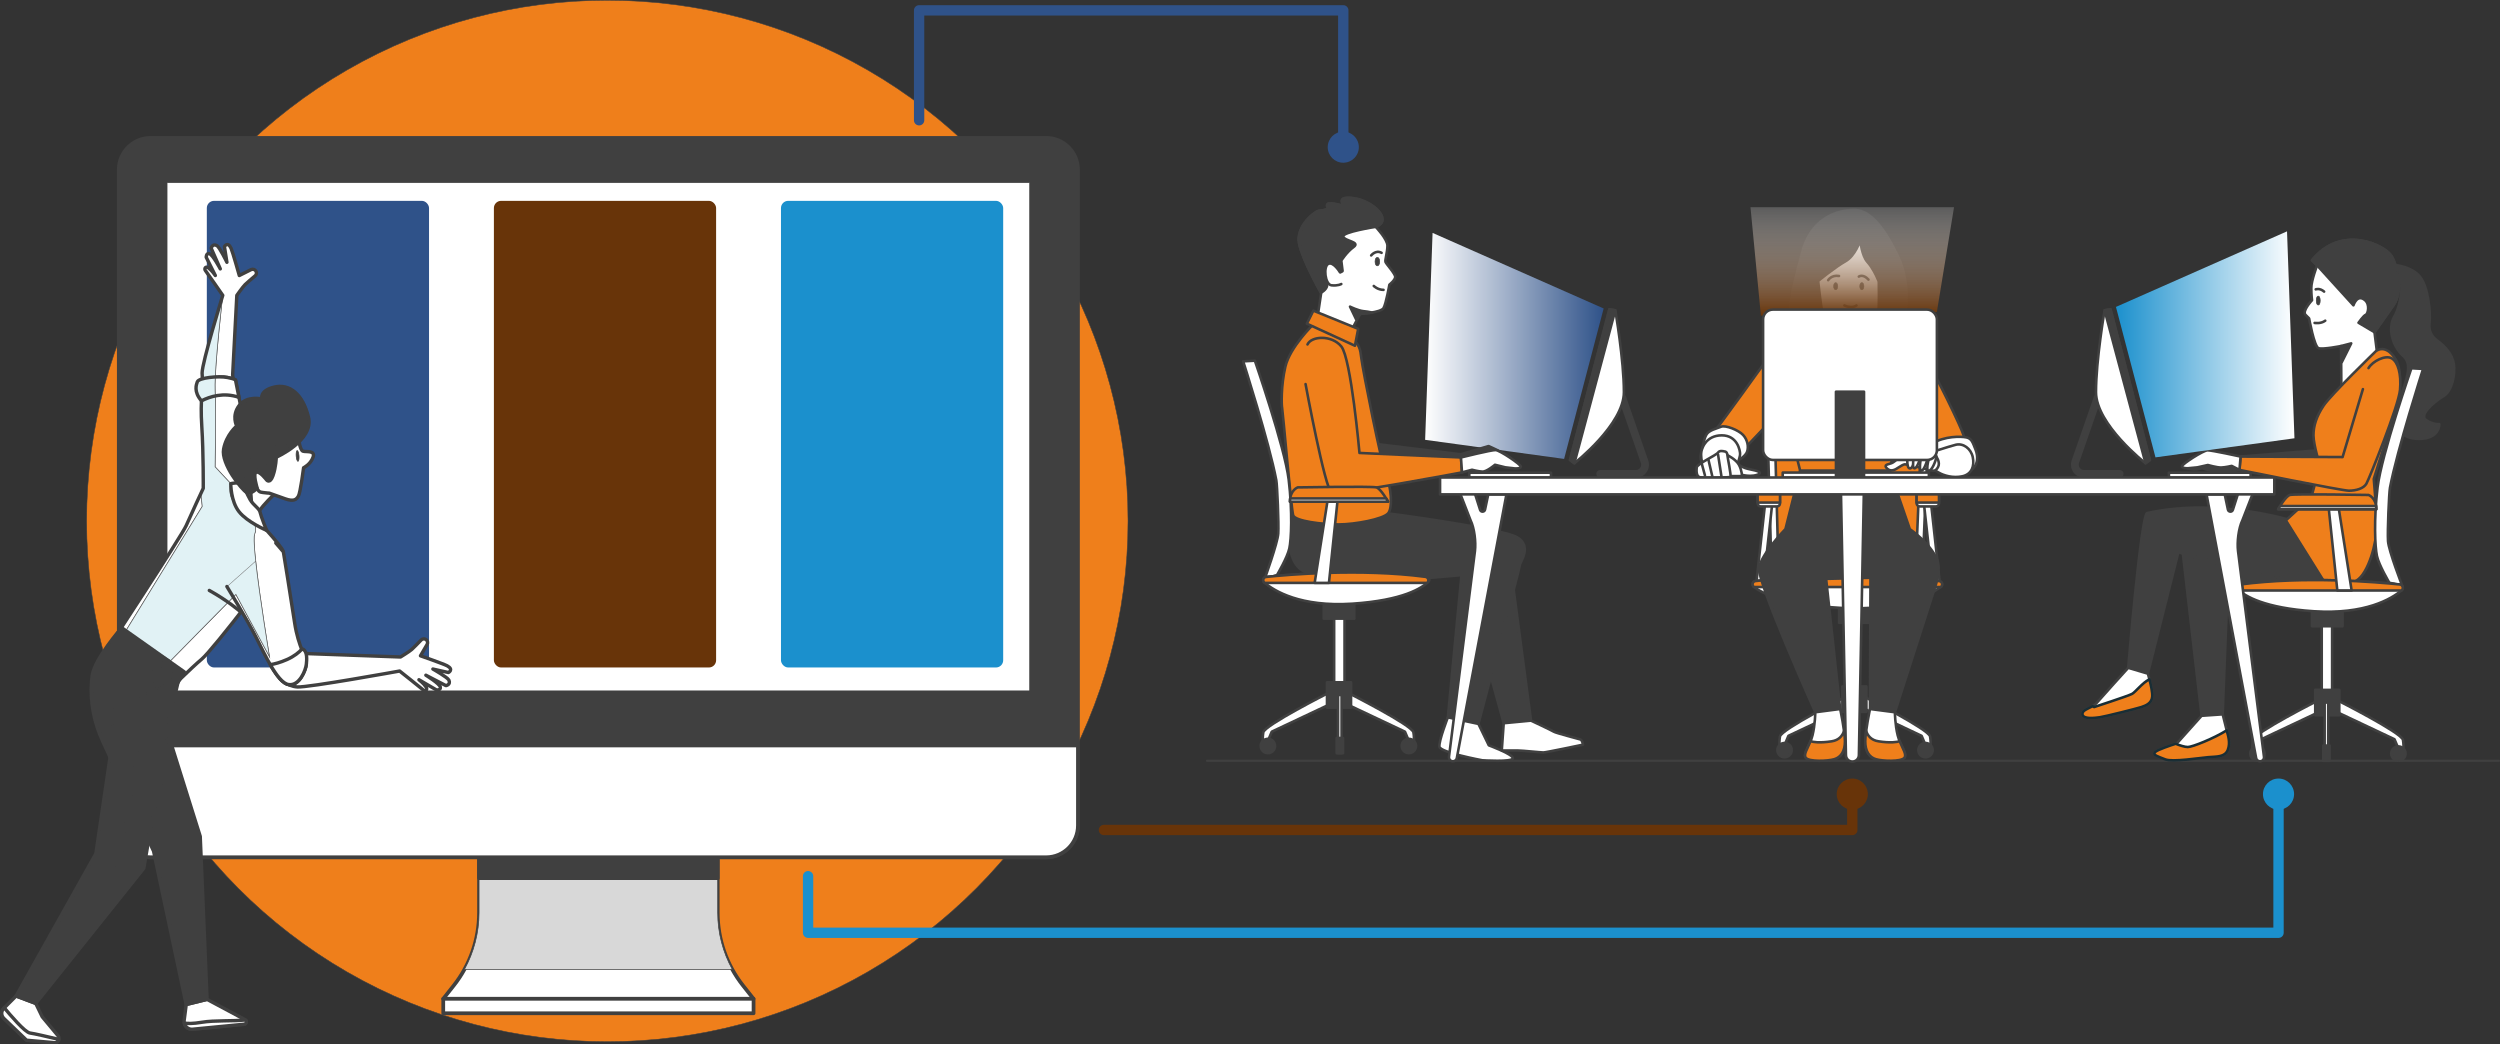 <?xml version="1.0" encoding="UTF-8"?>
<svg xmlns="http://www.w3.org/2000/svg" xmlns:xlink="http://www.w3.org/1999/xlink" viewBox="0 0 3624.72 1514.28">
  <rect x="0" y="0" width="3624.72" height="1514.28" fill="#333333" stroke="none"/>
  <defs>
    <style>
      .cls-1 {
        stroke: #2f5289;
      }

      .cls-1, .cls-2, .cls-3, .cls-4, .cls-5, .cls-6, .cls-7, .cls-8, .cls-9, .cls-10, .cls-11, .cls-12, .cls-13, .cls-14, .cls-15 {
        stroke-linecap: round;
        stroke-linejoin: round;
      }

      .cls-1, .cls-6, .cls-7, .cls-10, .cls-11, .cls-13, .cls-14 {
        fill: none;
      }

      .cls-1, .cls-10, .cls-13 {
        stroke-width: 15px;
      }

      .cls-2, .cls-4, .cls-16, .cls-5, .cls-17, .cls-18, .cls-6, .cls-7, .cls-8, .cls-9, .cls-11, .cls-12, .cls-19, .cls-14, .cls-15, .cls-20, .cls-21, .cls-22 {
        stroke: #404040;
      }

      .cls-2, .cls-16, .cls-23, .cls-17, .cls-9, .cls-12 {
        fill: #fff;
      }

      .cls-2, .cls-15 {
        stroke-width: 5.43px;
      }

      .cls-24 {
        fill: url(#Degradado_sin_nombre_58);
      }

      .cls-3 {
        stroke: #1a2e35;
      }

      .cls-3, .cls-4, .cls-8, .cls-9, .cls-14 {
        stroke-width: 3.77px;
      }

      .cls-3, .cls-8, .cls-21 {
        fill: #ef7f1b;
      }

      .cls-25 {
        fill: url(#Degradado_sin_nombre_73);
      }

      .cls-4, .cls-5, .cls-18, .cls-15, .cls-20 {
        fill: #404040;
      }

      .cls-16 {
        opacity: .5;
      }

      .cls-16, .cls-17, .cls-18, .cls-19, .cls-20, .cls-21, .cls-22 {
        stroke-miterlimit: 10;
      }

      .cls-5, .cls-7, .cls-12 {
        stroke-width: 4.96px;
      }

      .cls-6 {
        stroke-width: 3.72px;
      }

      .cls-26 {
        clip-path: url(#clippath-1);
      }

      .cls-27 {
        isolation: isolate;
      }

      .cls-28 {
        clip-path: url(#clippath-3);
      }

      .cls-10 {
        stroke: #1b90cd;
      }

      .cls-29 {
        fill: #683409;
      }

      .cls-30 {
        fill: url(#Degradado_sin_nombre_76);
      }

      .cls-11 {
        stroke-width: 3.23px;
      }

      .cls-13 {
        stroke: #683409;
      }

      .cls-19 {
        fill: #c2e4eb;
      }

      .cls-31 {
        clip-path: url(#clippath-2);
      }

      .cls-32 {
        fill: #1b90cd;
      }

      .cls-33 {
        fill: #2f5289;
      }

      .cls-20 {
        stroke-width: .75px;
      }

      .cls-34 {
        clip-path: url(#clippath);
      }

      .cls-21 {
        stroke-width: .74px;
      }

      .cls-22 {
        fill: #d8d8d8;
        mix-blend-mode: multiply;
      }
    </style>
    <clipPath id="clippath">
      <path class="cls-12" d="M301.4,600.87s-8.39-44.36-8.39-59.95,29.97-112.7,29.97-112.7c0,0-23.22-33.49-25.18-35.97-1.96-2.48,0-7.19,4.8-3.6,4.8,3.6,9.59,10.79,9.59,10.79l-13.19-26.38s-.21-6.43,4.58-5.23c4.8,1.2,15.8,22.02,15.8,22.02l-13.19-29.97s1.77-7.37,8.34-3.72c3.78,2.1,14.44,24.11,14.44,24.11l-3.6-22.78s4.72-7.96,9.59,2.4c2.28,4.85,11.99,39.57,11.99,39.57l16.99-8.5c2.58-1.29,5.71-.34,7.14,2.16h0c1.3,2.27.8,5.15-1.21,6.83-4.49,3.78-12.06,10.22-14.53,12.69-3.6,3.6-11.99,15.59-11.99,15.59l-6.05,115.21,6.05,52.64-41.96,4.8Z"/>
    </clipPath>
    <clipPath id="clippath-1">
      <path class="cls-12" d="M365.9,746.59s43.47,45.25,44.95,53.5c1.48,8.25-102.46,142.25-118.17,155.41-15.71,13.16-48.28,45.72-48.28,45.72l-93.95-52.18s113.28-172.62,119.49-186.96c6.21-14.34,24.75-54.07,24.75-54.07,0,0,.36-50.62-2.13-90.11-2.49-39.5,1.47-56.84,3.56-62.71,2.09-5.87,20.26-10.44,33.69-7.87,13.43,2.57,11.75,4.18,11.75,4.18,0,0,14.63,73.6,15.54,77.23.91,3.63,8.81,117.86,8.81,117.86Z"/>
    </clipPath>
    <clipPath id="clippath-2">
      <path class="cls-12" d="M328.97,850.38s28.65,46.6,42.24,73.5c13.59,26.9,31.54,66.38,47.27,68.67,15.73,2.29,24.84-21,25.67-29.53.83-8.53-11.75-25.09-16.97-60.04-5.21-34.95-16.34-102.89-16.34-102.89l-10.92-12.71"/>
    </clipPath>
    <clipPath id="clippath-3">
      <path class="cls-12" d="M346.46,576.12c-2.73-13.66-4.9-24.62-4.9-24.62,0,0,1.68-1.61-11.75-4.18-13.43-2.57-41.63.38-43.72,6.26-1.27,3.58-5.74,14.34,6.02,27.58,12.19-6.24,32.13-12.7,54.36-5.04Z"/>
    </clipPath>
    <linearGradient id="Degradado_sin_nombre_76" data-name="Degradado sin nombre 76" x1="2685.56" y1="300.43" x2="2685.56" y2="457.72" gradientUnits="userSpaceOnUse">
      <stop offset="0" stop-color="#fff" stop-opacity=".2"/>
      <stop offset="1" stop-color="#683409"/>
    </linearGradient>
    <linearGradient id="Degradado_sin_nombre_58" data-name="Degradado sin nombre 58" x1="447.79" y1="499.27" x2="706.61" y2="499.27" gradientTransform="translate(3774.49) rotate(-180) scale(1 -1)" gradientUnits="userSpaceOnUse">
      <stop offset="0" stop-color="#fff"/>
      <stop offset="1" stop-color="#1b90cd"/>
    </linearGradient>
    <linearGradient id="Degradado_sin_nombre_73" data-name="Degradado sin nombre 73" x1="3656.29" y1="501.53" x2="3915.11" y2="501.53" gradientTransform="translate(-1590)" gradientUnits="userSpaceOnUse">
      <stop offset="0" stop-color="#fff"/>
      <stop offset="1" stop-color="#2f5289"/>
    </linearGradient>
  </defs>
  <g class="cls-27">
    <g id="Capa_2" data-name="Capa 2">
      <g id="_àð_1" data-name="˜àð_1">
        <g>
          <circle class="cls-21" cx="880.54" cy="755.35" r="754.98"/>
          <g>
            <g>
              <g>
                <g>
                  <path class="cls-2" d="M1040.58,1323.39v-117.48h-346.02v117.48c0,38.34-12.95,75.55-36.75,105.61l-15.15,19.13h449.82l-15.15-19.13c-23.8-30.06-36.75-67.27-36.75-105.61Z"/>
                  <path class="cls-22" d="M673.32,1405.66h388.5c-13.85-25.06-21.24-53.34-21.24-82.27v-117.48h-346.02v117.48c0,28.93-7.39,57.21-21.24,82.27Z"/>
                  <rect class="cls-15" x="694.57" y="1223.58" width="346.02" height="49.6"/>
                  <path class="cls-15" d="M218.32,199.95h1298.52c25.43,0,46.07,20.64,46.07,46.07v950.85c0,25.43-20.64,46.07-46.07,46.07H218.32c-25.43,0-46.07-20.64-46.07-46.07V246.02c0-25.43,20.64-46.07,46.07-46.07Z"/>
                  <path class="cls-2" d="M172.25,1080.83h1390.66v116.05c0,25.43-20.64,46.07-46.07,46.07H218.32c-25.43,0-46.07-20.64-46.07-46.07v-116.05h0Z"/>
                  <rect class="cls-17" x="242.2" y="264.84" width="1250.76" height="736.87"/>
                  <rect class="cls-2" x="642.66" y="1448.13" width="449.92" height="20.98"/>
                </g>
                <rect class="cls-33" x="299.87" y="291.2" width="322.18" height="676.58" rx="10.45" ry="10.45"/>
                <rect class="cls-29" x="716.09" y="291.2" width="322.18" height="676.58" rx="10.45" ry="10.45"/>
                <rect class="cls-32" x="1132.32" y="291.2" width="322.18" height="676.58" rx="10.45" ry="10.45"/>
              </g>
              <g>
                <g>
                  <path class="cls-12" d="M402.43,712.15s-11.38,10.29-20.81,21.28c-9.43,10.99-13.54,19.45-13.54,19.45,0,0-2.24-3-14.07-19.35-11.83-16.34-10.59-29.14-10.59-29.14l18.44-17.71s35.73,4.99,40.58,25.47Z"/>
                  <g>
                    <path class="cls-12" d="M433.2,637.81s1.82,14.86,6.03,16.36,18.39-1.75,14.65,8.77c-3.74,10.52-13.72,15.26-13.72,15.26,0,0-4.61,36.27-7.53,41.15-2.92,4.88-6.52,8.34-19.14,3.85-12.62-4.49-23.13-8.23-23.13-8.23,0,0-3.53-.07-9.16-.89-5.63-.82-5.66-.2-12.81-13.41-7.15-13.2-15.07-4.8-8.71-22.68,6.36-17.88,11.53-29.07,24.06-37.64,12.53-8.57,49.47-2.54,49.47-2.54Z"/>
                    <path class="cls-18" d="M433.53,660.9c.32,4.29-.35,7.84-1.49,7.93-1.15.09-2.33-3.33-2.65-7.62-.32-4.29.35-7.84,1.49-7.93,1.14-.08,2.33,3.33,2.65,7.62Z"/>
                  </g>
                </g>
                <g>
                  <path class="cls-23" d="M301.4,600.87s-8.39-44.36-8.39-59.95,29.97-112.7,29.97-112.7c0,0-23.22-33.49-25.18-35.97-1.96-2.48,0-7.19,4.8-3.6,4.8,3.6,9.59,10.79,9.59,10.79l-13.19-26.38s-.21-6.43,4.58-5.23c4.8,1.2,15.8,22.02,15.8,22.02l-13.19-29.97s1.77-7.37,8.34-3.72c3.78,2.1,14.44,24.11,14.44,24.11l-3.6-22.78s4.72-7.96,9.59,2.4c2.28,4.85,11.99,39.57,11.99,39.57l16.99-8.5c2.58-1.29,5.71-.34,7.14,2.16h0c1.3,2.27.8,5.15-1.21,6.83-4.49,3.78-12.06,10.22-14.53,12.69-3.6,3.6-11.99,15.59-11.99,15.59l-6.05,115.21,6.05,52.64-41.96,4.8Z"/>
                  <g class="cls-34">
                    <path class="cls-19" d="M312.51,599.61c-.06-12.82-.23-24.67-.62-33.12-1.43-31.54,11.09-138.26,11.09-138.26,0,0-29.97,97.12-29.97,112.7s8.39,59.95,8.39,59.95l11.11-1.27Z"/>
                    <path class="cls-16" d="M312.51,599.61c-.06-12.82-.23-24.67-.62-33.12-1.43-31.54,11.09-138.26,11.09-138.26,0,0-29.97,97.12-29.97,112.7s8.39,59.95,8.39,59.95l11.11-1.27Z"/>
                  </g>
                  <path class="cls-7" d="M301.4,600.87s-8.39-44.36-8.39-59.95,29.97-112.7,29.97-112.7c0,0-23.22-33.49-25.18-35.97-1.96-2.48,0-7.19,4.8-3.6,4.8,3.6,9.59,10.79,9.59,10.79l-13.19-26.38s-.21-6.43,4.58-5.23c4.8,1.2,15.8,22.02,15.8,22.02l-13.19-29.97s1.77-7.37,8.34-3.72c3.78,2.1,14.44,24.11,14.44,24.11l-3.6-22.78s4.72-7.96,9.59,2.4c2.28,4.85,11.99,39.57,11.99,39.57l16.99-8.5c2.58-1.29,5.71-.34,7.14,2.16h0c1.3,2.27.8,5.15-1.21,6.83-4.49,3.78-12.06,10.22-14.53,12.69-3.6,3.6-11.99,15.59-11.99,15.59l-6.05,115.21,6.05,52.64-41.96,4.8Z"/>
                </g>
                <path class="cls-12" d="M405.73,983.33s9.9,11.67,25.45,12.68,148.23-23.09,148.23-23.09c0,0,31.93,25.32,34.27,27.44,2.35,2.12,7.18.46,3.9-4.55-3.28-5.02-10.15-10.27-10.15-10.27l25.47,14.86s6.4.63,5.51-4.24c-.89-4.86-20.95-17.18-20.95-17.18l29.06,15.09s7.47-1.29,4.25-8.09c-1.85-3.91-23.13-15.96-23.13-15.96l22.5,5.06s8.25-4.2-1.78-9.73c-4.7-2.59-38.71-14.51-38.71-14.51l9.57-16.41c1.45-2.49.71-5.67-1.7-7.26h0c-2.19-1.44-5.08-1.13-6.9.76-4.07,4.24-10.97,11.38-13.6,13.68-3.82,3.36-16.33,10.96-16.33,10.96l-142.03-5.16-25.48-5.65-7.49,41.57Z"/>
                <g>
                  <path class="cls-23" d="M365.9,746.59s43.47,45.25,44.95,53.5c1.48,8.25-102.46,142.25-118.17,155.41-15.71,13.16-48.28,45.72-48.28,45.72l-93.95-52.18s113.28-172.62,119.49-186.96c6.21-14.34,24.75-54.07,24.75-54.07,0,0,.36-50.62-2.13-90.11-2.49-39.5,1.47-56.84,3.56-62.71,2.09-5.87,20.26-10.44,33.69-7.87,13.43,2.57,11.75,4.18,11.75,4.18,0,0,14.63,73.6,15.54,77.23.91,3.63,8.81,117.86,8.81,117.86Z"/>
                  <g class="cls-26">
                    <path class="cls-19" d="M369.24,774.38c5.74-14.34-7.17-25.81-24.37-40.15-17.21-14.34-10.27-32.98-10.27-32.98l-22.71-24.37s1.43-78.86,0-110.4c-.22-4.82-.11-11.4.23-19.08-8.05,1.38-14.78,4.35-16,7.78-2.09,5.87-6.05,23.22-3.56,62.71,2.49,39.5,2.13,90.11,2.13,90.11,0,0-1.39,2.99-3.51,7.55l2.07,18.67-111.83,182.09,65.95,41.58,94.63-96.06,11.16,20.67c7.73-9.99,15.38-20.06,22.49-29.6-5.09-37.28-8.92-72.25-6.4-78.54Z"/>
                    <path class="cls-16" d="M369.24,774.38c5.74-14.34-7.17-25.81-24.37-40.15-17.21-14.34-10.27-32.98-10.27-32.98l-22.71-24.37s1.43-78.86,0-110.4c-.22-4.82-.11-11.4.23-19.08-8.05,1.38-14.78,4.35-16,7.78-2.09,5.87-6.05,23.22-3.56,62.71,2.49,39.5,2.13,90.11,2.13,90.11,0,0-1.39,2.99-3.51,7.55l2.07,18.67-111.83,182.09,65.95,41.58,94.63-96.06,11.16,20.67c7.73-9.99,15.38-20.06,22.49-29.6-5.09-37.28-8.92-72.25-6.4-78.54Z"/>
                  </g>
                  <path class="cls-7" d="M365.9,746.59s43.47,45.25,44.95,53.5c1.48,8.25-102.46,142.25-118.17,155.41-15.71,13.16-48.28,45.72-48.28,45.72l-93.95-52.18s113.28-172.62,119.49-186.96c6.21-14.34,24.75-54.07,24.75-54.07,0,0,.36-50.62-2.13-90.11-2.49-39.5,1.47-56.84,3.56-62.71,2.09-5.87,20.26-10.44,33.69-7.87,13.43,2.57,11.75,4.18,11.75,4.18,0,0,14.63,73.6,15.54,77.23.91,3.63,8.81,117.86,8.81,117.86Z"/>
                </g>
                <path class="cls-12" d="M352.64,703.26s5.33,12.93,10.09,21.24c4.76,8.31,13.23,12.43,14.42,18.37,1.2,5.94,9.38,26.07,9.38,26.07,0,0-27.75-11.65-39.94-27.01-12.18-15.37-12-40.67-12-40.67,0,0,12.23-3.37,18.04,2.01Z"/>
                <g>
                  <path class="cls-23" d="M328.97,850.38s28.65,46.6,42.24,73.5c13.59,26.9,31.54,66.38,47.27,68.67,15.73,2.29,24.84-21,25.67-29.53.83-8.53-11.75-25.09-16.97-60.04-5.21-34.95-16.34-102.89-16.34-102.89l-10.92-12.71"/>
                  <g class="cls-31">
                    <path class="cls-19" d="M370.72,813.31l-41.75,37.07s3.8,6.18,9.26,15.28l3.77-3.83,48.75,90.33s-14.36-86.16-20.03-138.85Z"/>
                    <path class="cls-16" d="M370.72,813.31l-41.75,37.07s3.8,6.18,9.26,15.28l3.77-3.83,48.75,90.33s-14.36-86.16-20.03-138.85Z"/>
                  </g>
                  <path class="cls-7" d="M328.97,850.38s28.65,46.6,42.24,73.5c13.59,26.9,31.54,66.38,47.27,68.67,15.73,2.29,24.84-21,25.67-29.53.83-8.53-11.75-25.09-16.97-60.04-5.21-34.95-16.34-102.89-16.34-102.89l-10.92-12.71"/>
                </g>
                <path class="cls-12" d="M444.16,963.01c.48-4.9,2.34-19.5-6.06-22.2-4.44,4.95-11.41,10.78-22.17,15.52-9.9,4.36-17.99,6.42-24.07,7.36,8.83,15.28,18.05,27.6,26.63,28.85,15.73,2.29,24.84-21,25.67-29.53Z"/>
                <g>
                  <path class="cls-23" d="M346.46,576.12c-2.73-13.66-4.9-24.62-4.9-24.62,0,0,1.68-1.61-11.75-4.18-13.43-2.57-41.63.38-43.72,6.26-1.27,3.58-5.74,14.34,6.02,27.58,12.19-6.24,32.13-12.7,54.36-5.04Z"/>
                  <g class="cls-28">
                    <path class="cls-19" d="M312.16,574.04c-.08-2.73-.16-5.28-.27-7.55-.23-5-.1-11.89.27-19.94-12.24.62-24.71,3.2-26.07,7.03-1.27,3.58-5.74,14.34,6.02,27.58,5.35-2.74,12.19-5.51,20.05-7.13Z"/>
                    <path class="cls-16" d="M312.16,574.04c-.08-2.73-.16-5.28-.27-7.55-.23-5-.1-11.89.27-19.94-12.24.62-24.71,3.2-26.07,7.03-1.27,3.58-5.74,14.34,6.02,27.58,5.35-2.74,12.19-5.51,20.05-7.13Z"/>
                  </g>
                  <path class="cls-7" d="M346.46,576.12c-2.73-13.66-4.9-24.62-4.9-24.62,0,0,1.68-1.61-11.75-4.18-13.43-2.57-41.63.38-43.72,6.26-1.27,3.58-5.74,14.34,6.02,27.58,12.19-6.24,32.13-12.7,54.36-5.04Z"/>
                </g>
                <path class="cls-7" d="M348.57,886.84s-18.1-15.79-45.08-30.77"/>
                <g>
                  <path class="cls-5" d="M400.57,662.93s54.85-24.31,46.7-58.01c-8.15-33.7-27.61-48.92-49.6-43.71-21.99,5.21-18,17.29-18,17.29,0,0-21.78-5.38-33.02,9.57-11.24,14.95-3.42,29.58-3.42,29.58,0,0-15.08,12.41-19.03,33.51-3.95,21.1,26.35,59.13,33.33,62.8,6.99,3.67,15.31-6.4,15.31-6.4,0,0-6.63-21.31-1.3-22.97,5.33-1.66,14.95,11.24,14.95,11.24,0,0,4.81,6.45,9.3-6.17,4.49-12.62,4.77-26.73,4.77-26.73Z"/>
                  <path class="cls-6" d="M440.32,597.2s10.51,14.08-7.58,32.22-59.88,26.54-70.11,37.13c-10.23,10.58-9.98,36.72-9.98,36.72"/>
                  <path class="cls-6" d="M400.57,662.93s-26.86,11.43-29.03,21.66"/>
                </g>
                <g>
                  <path class="cls-12" d="M300.21,1448.96l55.12,29.52c3.05,1.63,2.13,6.23-1.31,6.56l-74.69,7.23c-7.25.7-13.27-5.52-12.33-12.74l3.01-23.11,30.2-7.46Z"/>
                  <path class="cls-12" d="M355.76,1478.81c-17.45,2.01-44.59.28-63.16,3.37-13.17,2.19-20.91,1.95-25.39,1.14,1.15,5.44,6.19,9.52,12.11,8.94l74.69-7.23c3.25-.31,4.21-4.4,1.75-6.23Z"/>
                </g>
                <g>
                  <path class="cls-12" d="M23.34,1444.1l-17.87,17.88c-4.05,4.05-3.98,10.64.15,14.61l32.93,31.62,40.4,3.57c5.41.48,8.71-5.82,5.23-9.99l-22.97-27.56-9.4-19.44-28.48-10.68Z"/>
                  <path class="cls-12" d="M85.45,1507c-14.18-3.38-36.15-8.5-42.04-9.24-7.26-.91-29.29-26.94-37.18-36.53l-.75.75c-4.05,4.05-3.98,10.64.15,14.61l32.93,31.62,40.4,3.56c3.34.29,5.87-2,6.5-4.78Z"/>
                </g>
                <g>
                  <path class="cls-5" d="M267.2,974.18l-90.78-64.08s-39.16,44.5-42.72,69.42c-.4,2.77-.7,5.69-.94,8.7-2.31,29.63,3.59,59.33,16.07,86.3l73.86,159.54,47.31,222.35,30.2-7.46-9.87-236.26-56.96-181.56,33.82-56.96Z"/>
                  <polyline class="cls-5" points="153.28 1032.92 165.74 1056.06 139.04 1237.62 23.34 1444.1 51.82 1454.78 208.46 1258.98 245.84 1041.82 258.3 988.42"/>
                  <line class="cls-6" x1="242.5" y1="1072.81" x2="221.46" y2="1215.25"/>
                  <polyline class="cls-6" points="156.71 1089 158.33 1042.06 142.15 1006.45"/>
                  <path class="cls-6" d="M255.45,970.84s-12.95,30.75-42.08,30.75"/>
                  <polyline class="cls-6" points="239.26 959.51 223.08 974.08 223.08 987.03 200.42 982.17 211.75 1014.55 176.14 1236.29"/>
                </g>
                <line class="cls-6" x1="171.28" y1="1249.24" x2="163.19" y2="1260.57"/>
              </g>
            </g>
            <g>
              <line class="cls-11" x1="1750.11" y1="1103.02" x2="3623.11" y2="1103.02"/>
              <g>
                <g>
                  <path class="cls-4" d="M3473.69,384.42s22.35,2.03,34.53,16.25c12.19,14.22,16.25,51.8,14.22,68.06-1.27,10.19,2.55,18.69,10.84,24.76,11.32,8.29,22.18,19.41,24.49,34.3,2.15,13.85-1.95,38.72-15.02,46.57-15.24,9.14-35.55,27.42-25.39,34.53,10.16,7.11,19.3,6.09,19.3,6.09,0,0,1.02,21.33-29.46,21.33s-37.58-22.35-30.47-48.75c7.11-26.41,24.38-56.88,8.13-71.1s-23.36-40.63-13.2-57.89c10.16-17.27,14.22-53.83,5.08-62.97-9.14-9.14-3.05-11.17-3.05-11.17Z"/>
                  <path class="cls-4" d="M3163.63,791.33l28.44,246.48,30.55-2.11,7.37-188.54,18.96-2.11,119.03,7.37s14.75-3.16,18.96-3.16,9.48-11.59-15.8-22.12c-25.28-10.53-200.13-44.24-204.34-44.24s-3.16,8.43-3.16,8.43Z"/>
                  <path class="cls-4" d="M3329,756.57s-109.38-36.22-215.93-12.64c-8.73,1.93-27.39,224.36-27.39,224.36l28.44,8.43,44.24-175.9s185.38,53.72,223.3,48.45c37.92-5.27-52.67-92.69-52.67-92.69Z"/>
                  <g>
                    <path class="cls-9" d="M3359.55,384.75s-8.43,22.12-8.43,32.65,1.05,17.91,1.05,17.91c0,0-14.75,15.8-9.48,21.07l5.27,5.27s7.37,41.08,13.69,43.19c6.32,2.11,32.65-3.16,32.65-3.16l.39,58.08,52.27-44.38-4.21-33.71s12.64-17.91,27.39-38.97c14.75-21.07,6.32-54.77-2.11-70.57-8.43-15.8-72.68-48.45-115.87,5.27l7.37,7.37Z"/>
                    <polygon class="cls-4" points="3394.31 501.67 3408.99 497.84 3395.38 525.05 3394.31 501.67"/>
                    <path class="cls-4" d="M3468.04,372.11c-8.43-15.8-72.68-48.45-115.87,5.27l7.37,7.37,52.67,57.93s5.4-17.19,16.85-7.37c7.37,6.32,4.21,20.01,1.05,21.07-3.16,1.05-10.53,11.59-10.53,11.59l23.17,13.69s12.64-17.91,27.39-38.97c14.75-21.07,6.32-54.77-2.11-70.57Z"/>
                    <ellipse class="cls-18" cx="3361.19" cy="435.78" rx="2.84" ry="6.49"/>
                    <path class="cls-14" d="M3357.54,419.56s5.68-2.43,12.16,3.24"/>
                    <path class="cls-14" d="M3355.92,468.21s8.92,1.62,15.41-3.24"/>
                  </g>
                  <path class="cls-4" d="M3361.97,652.83l-113.37,9.16-36.44-3.38s-50.17,17.04-40.39,20.33c9.78,3.3,21.17-.24,21.17-.24,0,0,14.89,6.22,29.63,5.89,14.74-.33,24.43-3.28,24.43-3.28l126.43,19.02-11.47-47.52Z"/>
                  <path class="cls-8" d="M3444.87,509.04s-65.31,63.2-75.84,79c-10.53,15.8-14.75,29.49-14.75,43.19s9.48,44.24,9.48,44.24l-12.64,45.29-36.87,33.71,57.93,92.69s26.33,5.27,44.24-5.27c17.91-10.53,29.49-55.83,29.49-77.95s-4.21-69.52-4.21-69.52c0,0,24.23-75.84,31.6-104.28,7.37-28.44,8.43-53.72,1.05-67.41-7.37-13.69-18.96-21.07-29.49-13.69Z"/>
                  <path class="cls-9" d="M3192.07,1037.81l-35.81,40.03s-27.39,8.43-31.6,12.64c-4.21,4.21,4.21,6.32,14.75,10.53,10.53,4.21,49.51-2.11,62.15-3.16,12.64-1.05,24.23,0,28.44-10.53,4.21-10.53,0-22.12-1.05-26.33-1.05-4.21-6.32-25.28-6.32-25.28l-30.55,2.11Z"/>
                  <path class="cls-3" d="M3154.47,1078.39c-6.08,1.93-26.24,8.51-29.81,12.08-4.21,4.21,4.21,6.32,14.75,10.53,10.53,4.21,49.51-2.11,62.15-3.16,12.64-1.05,24.23,0,28.44-10.53,4.21-10.53,0-22.12-1.05-26.33-.12-.48-.3-1.19-.51-2.04-18.39,11.53-49.67,24.16-56.37,24.16-4.54,0-11.83-2.45-17.59-4.7Z"/>
                  <g>
                    <path class="cls-9" d="M3085.68,968.29s-41.08,45.29-46.35,51.61c-5.27,6.32-21.07,8.43-20.01,15.8,1.05,7.37,17.91,5.27,25.28,4.21,7.37-1.05,53.72-12.64,60.04-14.75s14.75-5.27,15.8-14.75c1.05-9.48-6.32-33.71-6.32-33.71l-28.44-8.43Z"/>
                    <path class="cls-3" d="M3120.44,1010.42c.66-5.92-1.97-17.57-4.03-25.5-10.34,5.06-20.33,18.73-25.46,21.29-6.32,3.16-54.77,18.96-54.77,18.96l-2.21-1.24c-6.63,3.64-15.44,6.21-14.64,11.78,1.05,7.37,17.91,5.27,25.28,4.21,7.37-1.05,53.72-12.64,60.04-14.75,6.32-2.11,14.75-5.27,15.8-14.75Z"/>
                  </g>
                  <g>
                    <path class="cls-8" d="M3425.95,564.19l-29.46,98.52-147.89-.73-1.6,19.34s148.47,30.15,158.63,30.15,21.33-3.05,25.39-10.16c4.06-7.11,46.72-112.74,48.75-136.1s-3.05-40.63-12.19-45.71c-9.14-5.08-27.42,4.06-33.52,14.22"/>
                    <path class="cls-9" d="M3248.6,661.98s-41.86-9.22-47.95-9.09c-6.09.14-37.14,20.13-37.07,23.18.07,3.05,8.19,2.86,8.19,2.86l14.19-1.33,15.16-3.39s13.29,3.77,19.38,3.63c6.09-.14,15.19-2.37,15.19-2.37l11.31,5.84,1.6-19.34Z"/>
                  </g>
                </g>
                <g>
                  <path class="cls-9" d="M3513.21,534.88l-16.96-.94s-43.33,125.29-48.99,172.39c-5.65,47.1-3.77,86.67-.94,99.86,2.83,13.19,17.9,38.62,17.9,38.62l18.84,4.71s-19.78-50.87-20.72-65,1.49-70.2,2.83-77.25c10.36-54.64,48.04-172.39,48.04-172.39Z"/>
                  <g>
                    <path class="cls-9" d="M3361.54,1015.32s-93.26,47.1-95.15,57.46c-1.88,10.36,0,23.55,0,23.55l3.3-3.3,8.95-21.2,83.84-39.57-.94-16.96Z"/>
                    <circle class="cls-4" cx="3272.99" cy="1092.57" r="10.36"/>
                  </g>
                  <g>
                    <path class="cls-9" d="M3388.86,1015.32s93.26,47.1,95.15,57.46c1.88,10.36,0,23.55,0,23.55l-3.3-3.3-8.95-21.2-83.84-39.57.94-16.96Z"/>
                    <circle class="cls-4" cx="3477.41" cy="1092.57" r="10.36"/>
                  </g>
                  <rect class="cls-9" x="3366.25" y="861.77" width="15.07" height="163.91"/>
                  <rect class="cls-4" x="3352.12" y="877.78" width="44.28" height="30.15"/>
                  <g>
                    <path class="cls-9" d="M3479.45,847.43c-32.62-3.42-137.72-12.54-231.93.09-3.57.48-4.96,4.91-2.33,7.39,10.01,9.45,37.8,26.64,109.76,31.35,74.35,4.86,112.31-17.95,127.11-30.26,3.31-2.75,1.68-8.12-2.61-8.57Z"/>
                    <path class="cls-8" d="M3245.1,854.82c.06.06.12.11.18.17.78.73,1.83,1.12,2.89,1.12h233.74c.05-.04.11-.09.16-.13,3.29-2.74,1.62-8.11-2.64-8.55-32.64-3.42-137.72-12.53-231.92.09-3.51.47-4.98,4.86-2.41,7.3Z"/>
                  </g>
                  <rect class="cls-4" x="3356.83" y="1000.25" width="34.86" height="36.74"/>
                  <rect class="cls-9" x="3370.49" y="1018.62" width="5.18" height="84.31"/>
                  <rect class="cls-4" x="3368.48" y="1080.94" width="9.13" height="22.08"/>
                  <polygon class="cls-9" points="3409.59 856.11 3388.86 856.11 3375.67 729.88 3389.8 729.88 3409.59 856.11"/>
                  <path class="cls-8" d="M3445.38,738.36h-142.25s10.36-18.84,16.96-20.72c6.59-1.88,113.99,0,113.99,0,0,0,11.3,3.77,11.3,20.72Z"/>
                  <path class="cls-9" d="M3303.14,738.36h142.25c0-1.71-.14-3.26-.35-4.71h-139.12c-1.69,2.73-2.78,4.71-2.78,4.71Z"/>
                </g>
              </g>
              <g>
                <g>
                  <g>
                    <path class="cls-9" d="M2776.01,528.27h-192.31c-12.97,0-23.38,10.71-23.01,23.67l6.87,242.29-7.54,53.52h240.02l-11.3-53.52,10.28-241.97c.56-13.09-9.9-24-23-24Z"/>
                    <path class="cls-8" d="M2767.24,542.87h-174.74c-11.79,0-21.24,10.17-20.91,22.47l6.24,229.99-6.85,50.8h218.09l-10.27-50.8,9.35-229.69c.51-12.42-9-22.78-20.9-22.78Z"/>
                  </g>
                  <polygon class="cls-9" points="2558.93 732.46 2546.68 843.62 2557.04 843.62 2569.29 732.46 2558.93 732.46"/>
                  <polygon class="cls-9" points="2800.09 732.46 2812.34 843.62 2801.97 843.62 2789.73 732.46 2800.09 732.46"/>
                  <g>
                    <rect class="cls-9" x="2548.36" y="711.53" width="32.44" height="22.7" rx="4.28" ry="4.28"/>
                    <path class="cls-8" d="M2576.52,711.53h-23.87c-2.36,0-4.28,1.92-4.28,4.28v12.89h32.44v-12.89c0-2.36-1.92-4.28-4.28-4.28Z"/>
                  </g>
                  <g>
                    <rect class="cls-9" x="2778.88" y="711.53" width="32.44" height="22.7" rx="4.28" ry="4.28"/>
                    <path class="cls-8" d="M2807.03,711.53h-23.87c-2.37,0-4.28,1.92-4.28,4.28v12.89h32.44v-12.89c0-2.36-1.92-4.28-4.28-4.28Z"/>
                  </g>
                  <g>
                    <g>
                      <path class="cls-9" d="M2675.92,1010.36s-93.26,47.1-95.15,57.46c-1.88,10.36,0,23.55,0,23.55l3.3-3.3,8.95-21.2,83.84-39.57-.94-16.96Z"/>
                      <circle class="cls-4" cx="2587.37" cy="1087.61" r="10.36"/>
                    </g>
                    <g>
                      <path class="cls-9" d="M2703.24,1010.36s93.26,47.1,95.15,57.46c1.88,10.36,0,23.55,0,23.55l-3.3-3.3-8.95-21.2-83.84-39.57.94-16.96Z"/>
                      <circle class="cls-4" cx="2791.79" cy="1087.61" r="10.36"/>
                    </g>
                    <rect class="cls-9" x="2680.63" y="856.81" width="15.07" height="163.91"/>
                    <rect class="cls-4" x="2666.5" y="872.82" width="44.28" height="30.15"/>
                    <g>
                      <path class="cls-9" d="M2811.58,842.53c-36.63-3.36-157.66-12.62-266.35-.07-4.23.49-5.65,5.88-2.28,8.47,12.49,9.62,45,25.81,124.89,30.36,85.44,4.86,129.06-17.95,146.07-30.25,3.53-2.56,2-8.12-2.34-8.52Z"/>
                      <path class="cls-8" d="M2542.86,850.86c.13.1.25.19.38.29h270.51c.06-.04.12-.09.18-.13,3.51-2.54,1.95-8.1-2.37-8.49-36.64-3.36-157.66-12.62-266.33-.07-4.17.48-5.7,5.83-2.38,8.4Z"/>
                    </g>
                    <rect class="cls-4" x="2671.21" y="995.29" width="34.86" height="36.74"/>
                    <rect class="cls-9" x="2684.87" y="1013.66" width="5.18" height="84.31"/>
                    <rect class="cls-4" x="2682.86" y="1075.98" width="9.13" height="22.08"/>
                  </g>
                </g>
                <g>
                  <g>
                    <path class="cls-4" d="M2609.96,682.28l-21.25,84.75s-35.13,35.99-38.26,56.38c-3.14,20.39,81.53,209.26,81.53,209.26l36.07-4.7-20.39-188.7,64.3-1.57-.66,190.27,36.07,4.7,59.76-186.2s6.7-22.32,1.49-34.97c-10.01-24.31-39.59-44.38-39.59-44.38l-29.18-84.85h-129.88Z"/>
                    <g>
                      <path class="cls-9" d="M2631.98,1032.68s-.23,18.15-4.07,33.51c-3.84,15.36-14.4,26.87-9.6,32.63,4.8,5.76,31.67,4.8,41.27,1.92,9.6-2.88,15.36-11.52,15.36-25.91s-6.88-46.85-6.88-46.85l-36.07,4.7Z"/>
                      <path class="cls-8" d="M2618.31,1098.81c4.8,5.76,31.67,4.8,41.27,1.92,9.6-2.88,15.36-11.52,15.36-25.91,0-3.96-.53-9.3-1.29-14.95-2.32,6.88-7.35,13.32-17.91,14.95-18.1,2.79-27.08,1.03-30.67-.15-4.53,11.12-10.63,19.5-6.76,24.14Z"/>
                    </g>
                    <g>
                      <path class="cls-9" d="M2747.37,1032.68s.23,18.15,4.07,33.51c3.84,15.36,14.4,26.87,9.6,32.63-4.8,5.76-31.67,4.8-41.27,1.92-9.6-2.88-15.36-11.52-15.36-25.91s6.88-46.85,6.88-46.85l36.07,4.7Z"/>
                      <path class="cls-8" d="M2761.04,1098.81c-4.8,5.76-31.67,4.8-41.27,1.92-9.6-2.88-15.36-11.52-15.36-25.91,0-3.96.53-9.3,1.29-14.95,2.32,6.88,7.35,13.32,17.91,14.95,18.1,2.79,27.08,1.03,30.67-.15,4.53,11.12,10.63,19.5,6.76,24.14Z"/>
                    </g>
                  </g>
                  <g>
                    <path class="cls-8" d="M2635.31,484.19s-59.4,18.22-64.94,25.34c-5.54,7.13-80.78,113.24-91.87,125.12-11.09,11.88-13.46,25.34-12.67,30.89.79,5.54,8.71,19.01,8.71,19.01h32.47l22.97-34.85,56.73-59.8,23.26,92.37h129.88l19.37-95.73s40.82,69.5,41.62,71.87c.79,2.38,12.67,22.97,34.85,21.38,22.18-1.58,19.01-30.89,8.71-55.44-10.3-24.55-50.69-107.7-62.57-118.78-11.88-11.09-76.03-25.34-76.03-25.34l-70.49,3.96Z"/>
                    <g>
                      <path class="cls-9" d="M2794.95,654.86s-10.34-1.33,7-12c17.34-10.67,41.34-10.34,49.01-8.67,7.67,1.67,9,6.67,13.34,17.67,4.33,11,2.33,21-2.33,25.67-4.67,4.67-4,6.67-19.67,2.67-15.67-4-32.01-13-39.01-17.34-7-4.33-8.33-8-8.33-8Z"/>
                      <g>
                        <path class="cls-9" d="M2796.58,657s28.38-9.47,39.05-12.14c10.67-2.67,22,5.33,24.67,18,2.67,12.67-1.33,24.67-15,27.67-13.67,3-27.34-1-35.01-5.67-7.67-4.67-20.67-11.67-20.67-11.67l6.96-16.2Z"/>
                        <g>
                          <path class="cls-9" d="M2767.28,655.53s-8.33,3.33-10,4.33c-1.67,1-9.67,9.67-14.67,11.67-5,2-12.34,2-6.67,7.67,5.67,5.67,12.67,1.33,16-1,3.33-2.33,8.33-5,9.67-5s7.67,1,9,1.33c1.33.33,22,5.67,27.34,7,5.33,1.33,8.33,2.33,12-4.33,3.67-6.67-2-16-6.33-19-4.33-3-36.34-2.67-36.34-2.67Z"/>
                          <g>
                            <path class="cls-9" d="M2777.07,650.5s-11.09-3.17-11.09.79-3.17,30.1,3.96,27.72c7.13-2.38,7.13-28.51,7.13-28.51Z"/>
                            <path class="cls-9" d="M2777.07,650.5s-6.34,27.72-1.58,28.51c4.75.79,10.3-19.01,11.09-25.34.79-6.34-7.13-6.34-9.5-3.17Z"/>
                            <path class="cls-9" d="M2787.07,653.83s-6.34,27.72-1.58,28.51c4.75.79,10.3-19.01,11.09-25.34.79-6.34-7.13-6.34-9.5-3.17Z"/>
                            <path class="cls-9" d="M2797.82,660.37s-6.49,21.53-1.62,22.15c4.87.62,10.55-14.77,11.36-19.69.81-4.92-7.3-4.92-9.74-2.46Z"/>
                          </g>
                        </g>
                      </g>
                    </g>
                    <g>
                      <path class="cls-9" d="M2468.19,650.19s2.17-13.56,5.96-20.06c3.8-6.51,14.64-8.68,21.15-11.39,6.51-2.71,25.49,4.88,31.99,11.93,6.51,7.05,8.13,16.81,5.96,23.86-2.17,7.05-13.56,13.56-15.18,13.56s-11.93-16.81-21.69-17.89c-9.76-1.08-28.2,0-28.2,0Z"/>
                      <path class="cls-9" d="M2468.19,650.19s5.42-18.98,28.2-18.98,26.57,22.23,26.57,27.11-6.51,24.4-11.39,26.03c-4.88,1.63-32.32,3.1-37.04.19-4.72-2.91-11.23-24.05-6.35-34.36Z"/>
                      <g>
                        <path class="cls-9" d="M2521.33,674.05s4.88,4.34,16.27,6.51c11.39,2.17,18.44,4.88,10.85,7.59-7.59,2.71-15.18,1.63-18.98,1.08-3.8-.54-9.22-2.71-9.22-2.71l1.08-12.47Z"/>
                        <g>
                          <path class="cls-9" d="M2504.52,659.95s12.47,5.96,16.81,14.1c4.34,8.13,4.34,16.27,4.34,16.27h-22.78l1.63-30.37Z"/>
                          <g>
                            <path class="cls-9" d="M2500.18,654.53s-7.05-2.17-9.22,1.63c-2.17,3.8-30.37,16.27-30.91,21.69-.54,5.42-.54,13.01,4.88,14.1,5.42,1.08,42.3.54,43.92-.54,1.63-1.08-4.34-29.28-4.34-31.45s-1.08-5.42-4.34-5.42Z"/>
                            <line class="cls-9" x1="2490.96" y1="658.87" x2="2495.84" y2="690.32"/>
                            <line class="cls-9" x1="2476.87" y1="665.92" x2="2482.83" y2="691.41"/>
                            <line class="cls-9" x1="2467.1" y1="671.34" x2="2471.99" y2="689.24"/>
                          </g>
                        </g>
                      </g>
                    </g>
                    <g>
                      <path class="cls-4" d="M2611.75,370.86s-17.43,61.58-16.27,80.18c1.16,18.59,53.45,41.83,85.99,46.48,32.54,4.65,77.85-33.7,81.34-46.48,3.49-12.78,2.32-49.96-9.3-75.53-11.62-25.56-34.86-69.72-62.75-70.88-27.89-1.16-67.39,12.78-79.01,66.23Z"/>
                      <path class="cls-9" d="M2664.61,468.35s-23.76,3.17-23.76,6.34-9.5,10.3-9.5,10.3l7.92,60.98,46.73-26.93,40.39,28.51,1.58-59.4-23.76-19.8h-39.6Z"/>
                      <polygon class="cls-9" points="2650.35 452.51 2647.98 493.7 2682.03 543.59 2712.13 493.7 2708.96 454.1 2650.35 452.51"/>
                      <path class="cls-9" d="M2636.1,407.37s25.34-20.59,39.6-28.51c14.26-7.92,21.38-30.1,21.38-30.1,0,0,2.38,22.18,10.3,30.89,7.92,8.71,13.46,21.38,13.46,21.38l3.17,7.13s.79,40.39-.79,42.77c-1.58,2.38-21.38,26.14-30.1,27.72-8.71,1.58-19.01.79-23.76-3.17-4.75-3.96-26.14-20.59-27.72-26.14-1.58-5.54-5.54-41.97-5.54-41.97Z"/>
                      <path class="cls-20" d="M2664.59,414.98c0,2.89-1.37,5.23-3.05,5.23s-3.05-2.34-3.05-5.23,1.37-5.23,3.05-5.23,3.05,2.34,3.05,5.23Z"/>
                      <ellipse class="cls-20" cx="2699.46" cy="414.98" rx="3.05" ry="5.23"/>
                      <path class="cls-14" d="M2674.18,442.87s10.46,5.23,17.43,0"/>
                      <path class="cls-14" d="M2670.7,453.33s14.82,5.23,24.4-.87"/>
                      <path class="cls-14" d="M2650.65,406.26s4.36-7.84,15.69-6.1"/>
                      <path class="cls-14" d="M2695.1,401.03s6.1-4.36,13.95,4.36"/>
                    </g>
                  </g>
                </g>
              </g>
              <polyline class="cls-30" points="2553.1 457.72 2538 300.43 2833.13 300.43 2808.21 452.48"/>
              <polygon class="cls-24" points="3067.88 444.99 3315.92 335.42 3326.7 635.45 3125.2 663.12 3067.88 444.99"/>
              <polygon class="cls-25" points="2325.11 447.25 2077.07 337.68 2066.29 637.71 2267.79 665.37 2325.11 447.25"/>
              <g>
                <g>
                  <polygon class="cls-4" points="2190.59 824.42 2219.79 1044.85 2180.23 1048.62 2146.32 925.21 2190.59 824.42"/>
                  <path class="cls-4" d="M2012.55,744.34s165.8,21.67,187.47,34.86c21.67,13.19,3.77,35.8,3.77,39.57s-60.29,230.8-60.29,230.8l-44.28-9.42,19.78-206.31-43.33,3.77s-159.2-.94-182.76-8.48c-23.55-7.54-26.38-48.04-21.67-63.12,4.71-15.07,3.77-18.84,3.77-18.84l137.54-2.83Z"/>
                  <path class="cls-4" d="M1989.09,642.98l128.83,15.7,40.32-11.94s39.05,16.82,33.33,22.06c-5.72,5.24-25.78-6.63-25.78-6.63,0,0-22.59,23.19-31.52,18.94-8.93-4.25-18.51-4.68-18.51-4.68l-114.33,7.69-12.34-41.13Z"/>
                  <path class="cls-8" d="M1904.21,470.21s-33.91,32.97-40.51,61.23c-6.59,28.26-5.65,56.52-4.71,60.29.94,3.77,13.19,146.96,16.01,155.44,2.83,8.48,42.39,13.19,65.94,13.19s64.06-7.54,71.59-16.01c7.54-8.48,3.77-40.51-2.83-55.58-6.59-15.07-33.91-152.61-35.8-168.62-1.88-16.01-2.83-18.84-14.13-31.09-11.3-12.25-35.8-24.49-55.58-18.84Z"/>
                  <g>
                    <path class="cls-9" d="M1994.65,328.9s16.96,17.9,16.96,27.32-3.77,20.72-2.83,23.55,14.13,16.96,14.13,21.67-8.48,11.3-8.48,11.3c0,0-4.71,27.32-8.48,33.91-3.77,6.59-33.91,8.48-33.91,8.48l-16.96,32.03-45.22-24.49,5.65-37.68s-27.32-48.04-32.03-72.54c-4.71-24.49,23.55-47.1,30.15-47.1s12.25-2.83,12.25-2.83c0,0-4.71-6.59.94-7.54,5.65-.94,22.61,3.77,22.61,3.77,0,0-15.07-15.07,13.19-11.3,28.26,3.77,57.46,32.03,32.03,41.45Z"/>
                    <path class="cls-4" d="M1989.66,453.39s-4.4-1.47-12.47-2.2-19.81-6.6-19.81-6.6l8.8,18.34,5.85-7.78,17.62-1.75Z"/>
                    <path class="cls-4" d="M1994.65,328.9c25.43-9.42-3.77-37.68-32.03-41.45-28.26-3.77-13.19,11.3-13.19,11.3,0,0-16.96-4.71-22.61-3.77-5.65.94-.94,7.54-.94,7.54,0,0-5.65,2.83-12.25,2.83s-34.86,22.61-30.15,47.1c4.42,22.96,28.69,66.61,31.72,71.99,5.57-2.96,10.65-8.32,8.79-14.52-2.83-9.42,6.59-27.32,6.59-27.32,0,0,3.77,6.59,8.48,10.36,4.71,3.77,7.54,0,7.54,0l-1.88-15.07s7.54-12.25,17.9-19.78c10.36-7.54-13.19-8.48-15.07-15.07-1.88-6.59,47.1-14.13,47.1-14.13Z"/>
                    <path class="cls-9" d="M1942.84,394.85s-9.42-16.01-16.96-12.25c-7.54,3.77-4.71,30.15,4.71,31.09,9.42.94,14.13-1.88,14.13-1.88"/>
                    <ellipse class="cls-18" cx="1997" cy="379.3" rx="3.3" ry="6.12"/>
                    <path class="cls-14" d="M1988.05,370.35s6.59-8.48,15.07-3.77"/>
                    <path class="cls-14" d="M1991.82,414.63s5.65,5.65,14.13,5.65"/>
                  </g>
                  <polygon class="cls-8" points="1904.21 450.43 1894.79 469.27 1964.5 501.3 1969.21 476.8 1904.21 450.43"/>
                  <path class="cls-9" d="M2143.49,1049.56l15.07,31.09s35.8,13.19,34.86,18.84c-.94,5.65-44.28,2.83-44.28,2.83,0,0-61.23-11.3-62.17-19.78-.94-8.48,12.25-42.39,12.25-42.39l44.28,9.42Z"/>
                  <path class="cls-9" d="M2219.79,1044.85s30.15,14.13,32.97,16.01c2.83,1.88,35.8,10.36,38.62,11.3,2.83.94,3.77,7.54,3.77,7.54,0,0-53.7,11.3-57.46,11.3s-30.15-2.83-36.74-2.83h-23.55l2.83-39.57,39.57-3.77Z"/>
                  <g>
                    <path class="cls-8" d="M1892.91,556.88s28.26,152.61,37.68,157.32c9.42,4.71,189.14-29.28,189.14-29.28l-1.5-21.64-147.14-6.55s-12.25-137.54-26.38-154.49-43.33-15.07-48.99-2.83"/>
                    <path class="cls-9" d="M2118.23,663.28s44.16-11,50.25-10.73c6.09.27,36.69,20.94,36.56,23.98-.13,3.04-8.25,2.69-8.25,2.69l-14.16-1.64-15.09-3.72s-12.05,10.21-18.14,9.94c-6.09-.27-15.13-2.7-15.13-2.7l-14.54,3.82-1.5-21.64Z"/>
                  </g>
                </g>
                <g>
                  <path class="cls-9" d="M1802.47,523.91l16.96-.94s43.33,125.29,48.99,172.39c5.65,47.1,3.77,86.67.94,99.86-2.83,13.19-17.9,38.62-17.9,38.62l-17.9,5.65s18.84-51.81,19.78-65.94c.94-14.13-1.49-70.2-2.83-77.25-10.36-54.64-48.04-172.39-48.04-172.39Z"/>
                  <g>
                    <path class="cls-9" d="M1954.14,1004.34s93.26,47.1,95.15,57.46c1.88,10.36,0,23.55,0,23.55l-3.3-3.3-8.95-21.2-83.84-39.57.94-16.96Z"/>
                    <circle class="cls-4" cx="2042.69" cy="1081.59" r="10.36"/>
                  </g>
                  <g>
                    <path class="cls-9" d="M1926.82,1004.34s-93.26,47.1-95.15,57.46c-1.88,10.36,0,23.55,0,23.55l3.3-3.3,8.95-21.2,83.84-39.57-.94-16.96Z"/>
                    <circle class="cls-4" cx="1838.27" cy="1081.59" r="10.36"/>
                  </g>
                  <rect class="cls-9" x="1934.36" y="850.79" width="15.07" height="163.91" transform="translate(3883.79 1865.5) rotate(180)"/>
                  <rect class="cls-4" x="1919.29" y="866.81" width="44.28" height="30.15" transform="translate(3882.85 1763.76) rotate(180)"/>
                  <g>
                    <path class="cls-9" d="M1835.63,836.52c32.01-3.38,138.4-12.74,233.42.15,3.14.43,4.45,4.3,2.2,6.54-9.33,9.27-36.66,27.25-110.52,32.08-75.12,4.91-113.09-18.42-127.56-30.63-3.12-2.63-1.6-7.7,2.46-8.13Z"/>
                    <path class="cls-8" d="M2069.31,845.01l-.15.13h-235.39c-.21-.18-.42-.35-.62-.52-3.1-2.62-1.52-7.67,2.51-8.1,31.77-3.35,136.6-12.57,230.97-.17,4.2.55,5.86,5.86,2.68,8.66Z"/>
                  </g>
                  <rect class="cls-4" x="1924" y="989.27" width="34.86" height="36.74" transform="translate(3882.85 2015.28) rotate(180)"/>
                  <rect class="cls-9" x="1940.01" y="1007.64" width="5.18" height="84.31" transform="translate(3885.2 2099.6) rotate(180)"/>
                  <rect class="cls-4" x="1938.07" y="1069.97" width="9.13" height="22.08" transform="translate(3885.27 2162.01) rotate(180)"/>
                  <polygon class="cls-9" points="1906.1 845.14 1926.82 845.14 1940.01 718.91 1925.88 718.91 1906.1 845.14"/>
                  <path class="cls-8" d="M1870.3,727.39h142.25s-10.36-18.84-16.96-20.72-113.99,0-113.99,0c0,0-11.3,3.77-11.3,20.72Z"/>
                  <path class="cls-9" d="M2012.55,727.39h-142.25c0-1.71.14-3.26.35-4.71h139.12c1.69,2.73,2.78,4.71,2.78,4.71Z"/>
                </g>
              </g>
              <g>
                <rect class="cls-9" x="2584.73" y="685.21" width="211.91" height="7.43" transform="translate(5381.38 1377.84) rotate(180)"/>
                <g>
                  <rect class="cls-9" x="2556.28" y="448.87" width="252" height="218.02" rx="14.14" ry="14.14"/>
                  <rect class="cls-4" x="2661.95" y="567.95" width="40.66" height="124.52"/>
                </g>
              </g>
              <g>
                <rect class="cls-9" x="3144.68" y="685.39" width="118.46" height="7.06"/>
                <g>
                  <path class="cls-4" d="M3073.29,690.88h-51.66c-9.11,0-16.62-7.12-17.1-16.22-.1-1.92.12-3.83.65-5.67l32.38-93.1c.68-1.97,2.84-3.01,4.79-2.32,1.97.68,3.01,2.83,2.32,4.79l-32.32,92.91c-.24.85-.36,1.92-.31,2.99.27,5.09,4.47,9.08,9.57,9.08h51.66c2.08,0,3.77,1.69,3.77,3.77s-1.69,3.77-3.77,3.77Z"/>
                  <g>
                    <path class="cls-9" d="M3059.95,448.48l57.06,218.47-6.24,4.68s-71.81-56.2-71.81-103.04,12.49-118.65,12.49-118.65l8.51-1.47Z"/>
                    <polygon class="cls-4" points="3059.95 448.48 3051.44 449.95 3110.77 671.64 3117.01 666.95 3059.95 448.48"/>
                  </g>
                </g>
              </g>
              <g>
                <rect class="cls-9" x="2130.3" y="685.39" width="118.46" height="7.06" transform="translate(4379.05 1377.84) rotate(180)"/>
                <g>
                  <path class="cls-4" d="M2320.14,690.88h51.66c9.11,0,16.62-7.12,17.1-16.22.1-1.92-.12-3.83-.65-5.67l-32.38-93.1c-.68-1.97-2.84-3.01-4.79-2.32-1.97.68-3.01,2.83-2.32,4.79l32.32,92.91c.24.85.36,1.92.31,2.99-.27,5.09-4.47,9.08-9.57,9.08h-51.66c-2.08,0-3.77,1.69-3.77,3.77s1.69,3.77,3.77,3.77Z"/>
                  <g>
                    <path class="cls-9" d="M2333.48,448.48l-57.06,218.47,6.24,4.68s71.81-56.2,71.81-103.04-12.49-118.65-12.49-118.65l-8.51-1.47Z"/>
                    <polygon class="cls-4" points="2333.48 448.48 2341.98 449.95 2282.66 671.64 2276.42 666.95 2333.48 448.48"/>
                  </g>
                </g>
              </g>
              <g>
                <path class="cls-9" d="M2116.07,712.94l16.05,41.33c5.69,11.72,7.92,31.66,6.4,44.6l-37.66,298.47c-.43,3.44,2.24,6.47,5.71,6.47h0c2.77,0,5.14-1.97,5.65-4.69l71.91-382.21h-26.36l-4.63,21.98c-.79,3.73-6.02,4-7.17.36l-8.91-27.99-21.01,1.66Z"/>
                <path class="cls-9" d="M3267.31,712.94l-16.05,41.33c-5.69,11.72-7.92,31.66-6.4,44.6l37.66,298.47c.43,3.44-2.24,6.47-5.71,6.47h0c-2.77,0-5.14-1.97-5.65-4.69l-71.91-382.21h26.36l4.63,21.98c.79,3.73,6.02,4,7.17.36l8.91-27.99,21.01,1.66Z"/>
                <path class="cls-9" d="M2685.79,1104.17h0c-5.11,0-9.27-4.09-9.37-9.19l-7.36-389.24h33.46l-7.36,389.24c-.1,5.11-4.26,9.19-9.37,9.19Z"/>
                <rect class="cls-9" x="2087.91" y="692.29" width="1209.58" height="24.49"/>
              </g>
            </g>
          </g>
          <g>
            <polyline class="cls-1" points="1947.61 213.37 1947.61 15 1332.61 15 1332.61 174.36"/>
            <path class="cls-33" d="M1970.16,213.37c0,12.46-10.1,22.56-22.56,22.56s-22.56-10.1-22.56-22.56,10.1-22.56,22.56-22.56,22.56,10.1,22.56,22.56Z"/>
          </g>
          <g>
            <polyline class="cls-10" points="1171.61 1270.37 1171.61 1352.37 3303.61 1352.37 3303.61 1151.37"/>
            <path class="cls-32" d="M3326.16,1151.37c0-12.46-10.1-22.56-22.56-22.56s-22.56,10.1-22.56,22.56,10.1,22.56,22.56,22.56,22.56-10.1,22.56-22.56Z"/>
          </g>
          <g>
            <polyline class="cls-13" points="1600.61 1203.37 2685.61 1203.37 2685.61 1151.37"/>
            <path class="cls-29" d="M2708.16,1151.37c0-12.46-10.1-22.56-22.56-22.56s-22.56,10.1-22.56,22.56,10.1,22.56,22.56,22.56,22.56-10.1,22.56-22.56Z"/>
          </g>
        </g>
      </g>
    </g>
  </g>
</svg>
